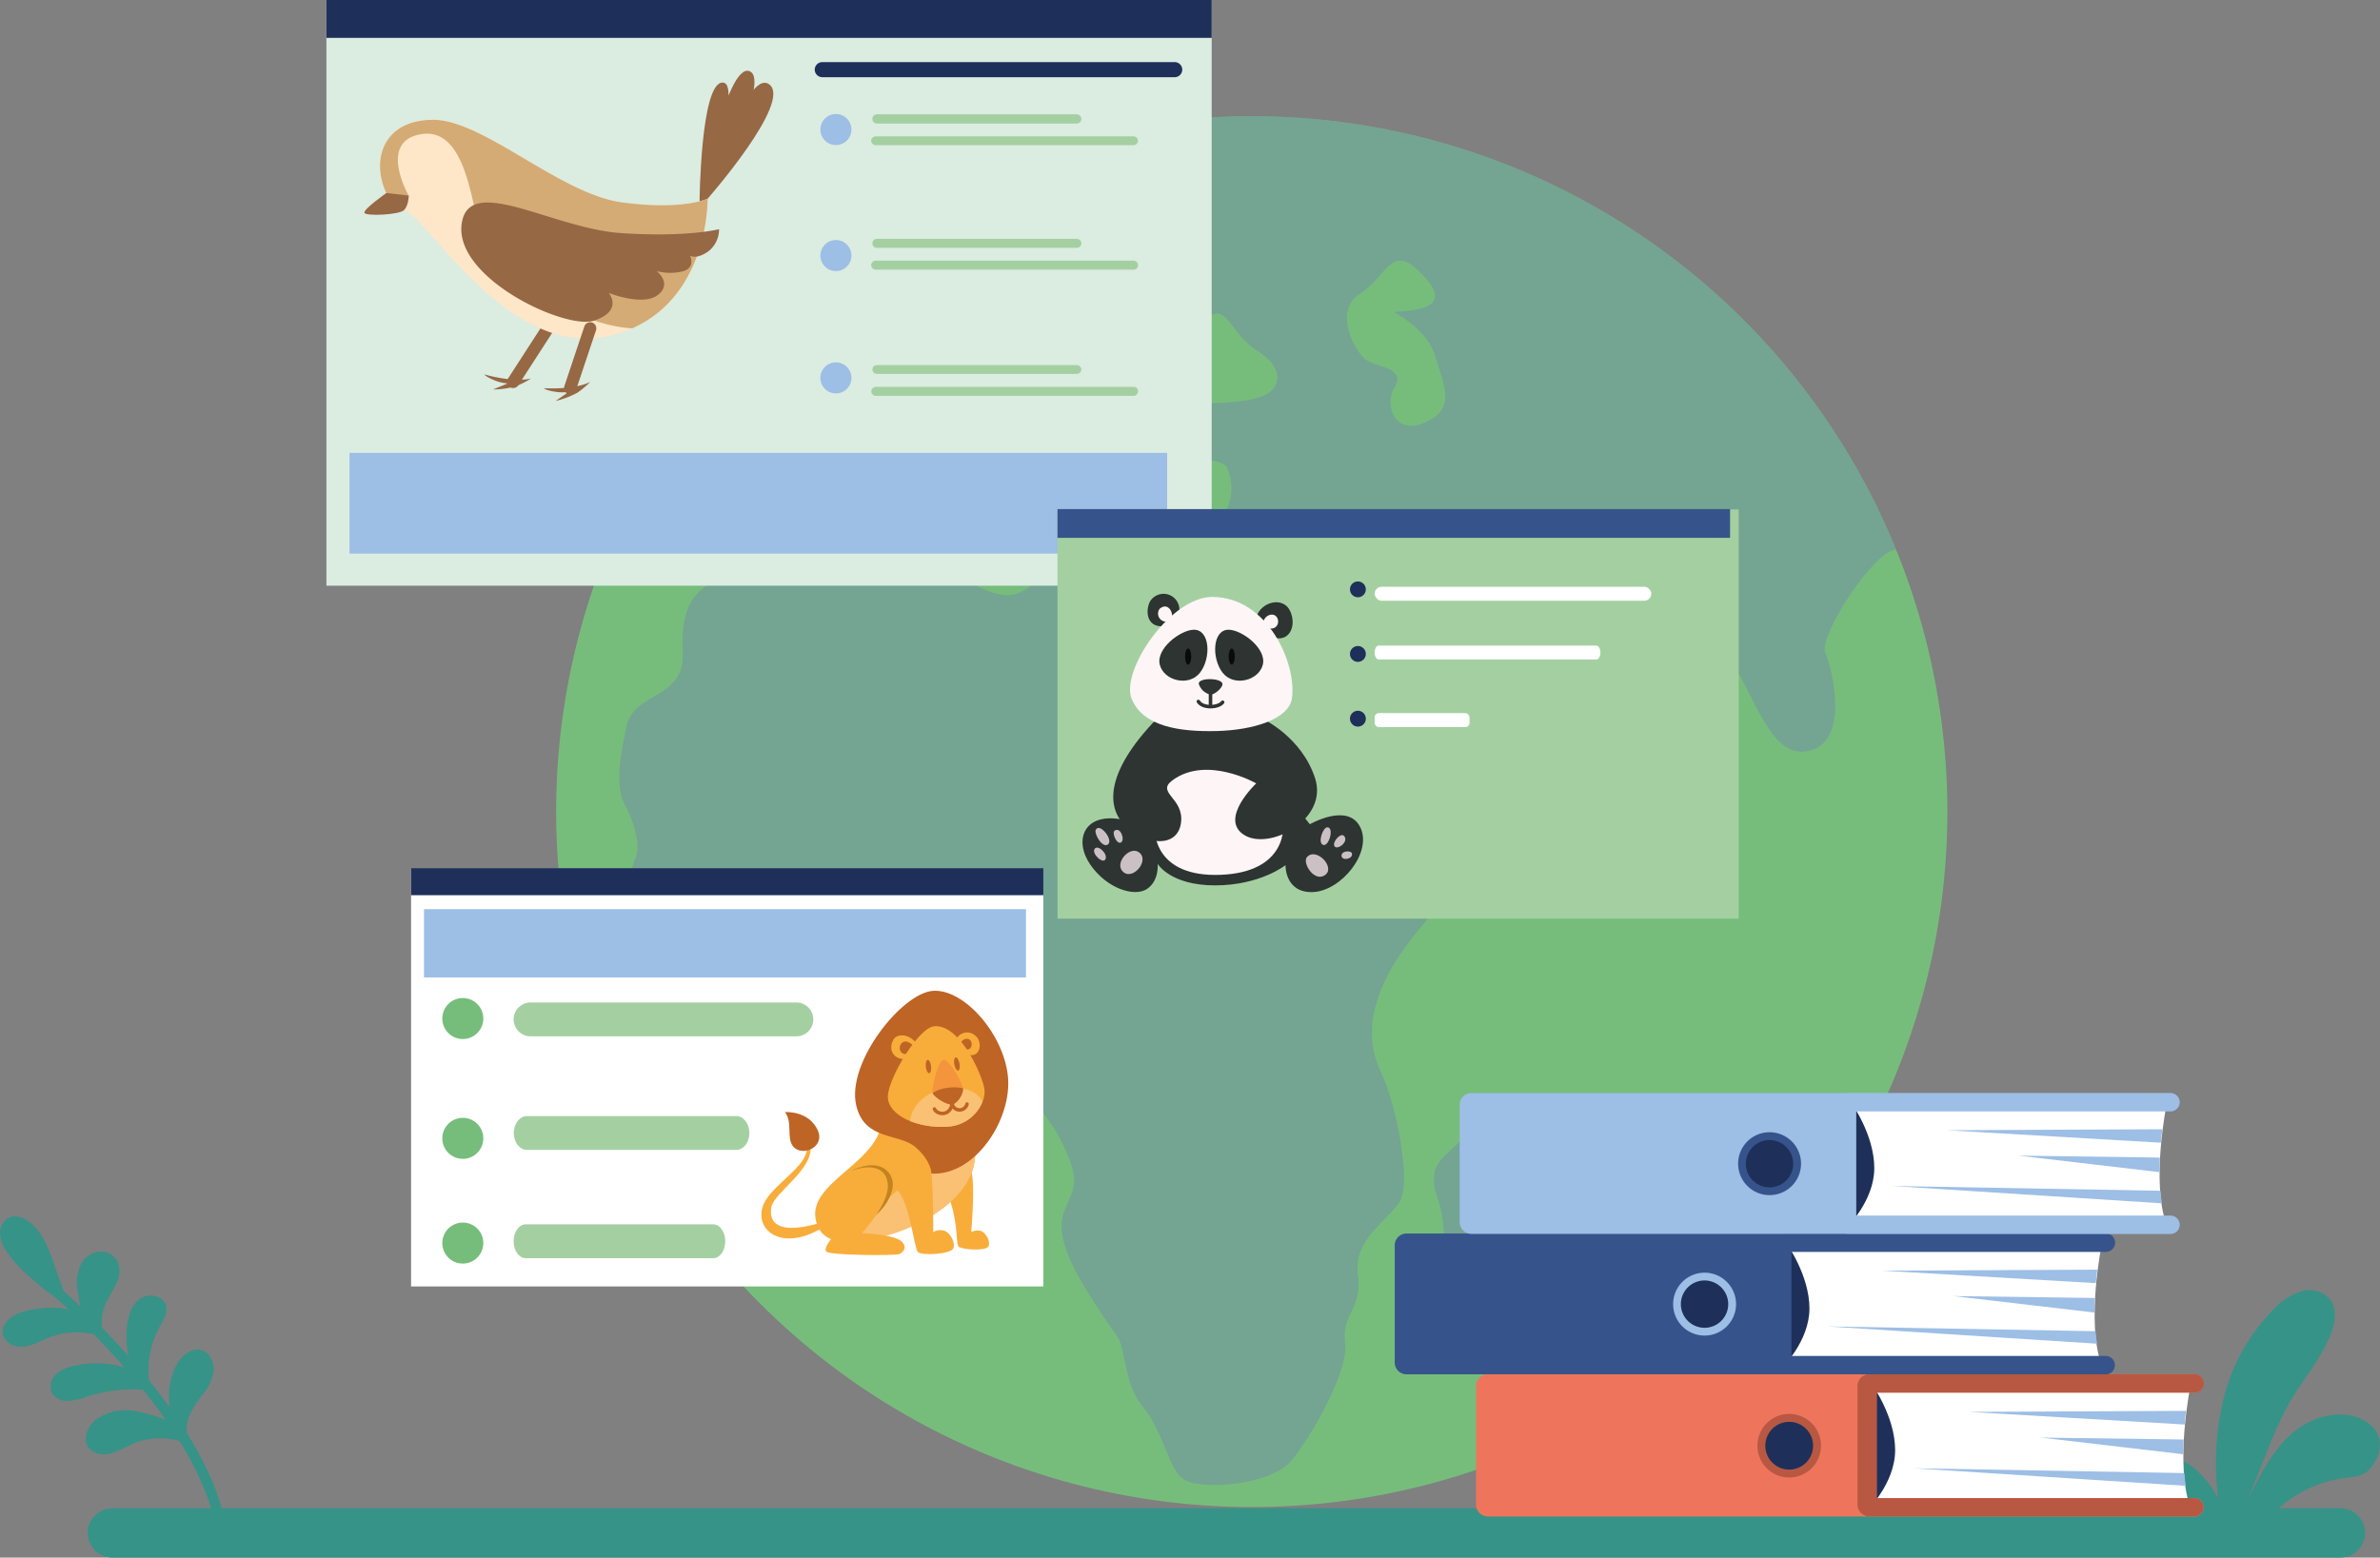<?xml version="1.0" encoding="UTF-8"?> <svg xmlns="http://www.w3.org/2000/svg" xmlns:xlink="http://www.w3.org/1999/xlink" viewBox="0 0 540.94 354.12"><rect x="0" y="0" width="540.94" height="354.12" fill="#808080" stroke="none"/> <defs> <style>.cls-1,.cls-12,.cls-21,.cls-28{fill:none;}.cls-2{isolation:isolate;}.cls-3{clip-path:url(#clip-path);}.cls-4{fill:#76bd7c;}.cls-31,.cls-5{mix-blend-mode:multiply;}.cls-5{opacity:0.38;}.cls-6{fill:#717bb5;}.cls-7{fill:#dbece1;}.cls-8{fill:#1e3059;}.cls-9{fill:#9dbee5;}.cls-10{fill:#a4d0a1;}.cls-11{fill:#966844;}.cls-12{stroke:#966844;stroke-width:2.79px;}.cls-12,.cls-21,.cls-28{stroke-linecap:round;stroke-miterlimit:10;}.cls-13{fill:#fee6c8;}.cls-14{fill:#d4ab74;}.cls-15{fill:#369387;}.cls-16{fill:#36548b;}.cls-17{fill:#fff;}.cls-18{fill:#2d3432;}.cls-19{fill:#fef5f7;}.cls-20{fill:#cbc0c3;}.cls-21{stroke:#2d3432;}.cls-21,.cls-28{stroke-width:0.8px;}.cls-22{fill:#090b0b;}.cls-23{fill:#f8ad3a;}.cls-24{fill:#fac174;}.cls-25{fill:#be6425;}.cls-26{fill:#c28320;}.cls-27{fill:#f4953d;}.cls-28{stroke:#be6425;}.cls-29{fill:#ee755b;}.cls-30{fill:#b85842;}.cls-31{opacity:0.52;}</style> <clipPath id="clip-path"> <circle class="cls-1" cx="284.5" cy="184.52" r="158.1" transform="translate(-47.14 255.22) rotate(-45)"></circle> </clipPath> </defs> <g class="cls-2"> <g id="Слой_2" data-name="Слой 2"> <g id="Слой_1-2" data-name="Слой 1"> <g class="cls-3"> <circle class="cls-4" cx="285.54" cy="185.55" r="165.33" transform="translate(-47.57 256.25) rotate(-45)"></circle> <g class="cls-5"> <path class="cls-6" d="M218.11,29.32c4-2.83,4.49-3.36,5.38-7.45a14.11,14.11,0,0,1,.61-2c-14.34,6.9-28.16,15.17-41.8,22.73a11.1,11.1,0,0,1-2.45,1,5.67,5.67,0,0,0,.78,1.84c5.31,8.16,11.19,4.25,14,.28s1.86,9.82,9.13,8.55,9.64-2.3,12-7.86-1.73-5.3-3.12-11S214.05,32.16,218.11,29.32Z"></path> <path class="cls-6" d="M483,122.91c2.21-5.16,6.48-10.56,8.06-9s-4.52,15.29,2.26,14.25c4.84-.74,7-6.16,7.26-10.11-1.76-3.68-3.16-7.58-4.62-11.5a178.39,178.39,0,0,0-8.39-19C439.76,72.1,392.88,54,345.92,36.27a10.85,10.85,0,0,1-5.78-4.71c-15.88-5-31.93-9.54-48.22-13.29a8.88,8.88,0,0,1-6-4.22,61.58,61.58,0,0,1-10.44.36,10.16,10.16,0,0,1-3.66,1.41c-3.32.58-1.73,0,.27-1.7a50.06,50.06,0,0,1-10.84-2.52,10.76,10.76,0,0,1-5.13-3.73A155.46,155.46,0,0,0,230.38,17c2.31,3.32-6.69,9.07-5.71,13.94S227.76,35.51,235,33s9.72-7.91,11.29-1.22-5.46,7-9.91,11.43-6.92,9.39-11.65,12.95-22.48,12.27-25.2,7.44-9.92-3.86-10.26.29-9.38,11-16.4,16.24-11,5.23-7.4,11.06,7.21,7.94,4.07,10.65-22.06-2.15-20.81,7.28-.5,12,2.37,14.12,8.79,2.55,14.81.25,9.1-3.64,10.3-8.85,3-6.65,5.91-7.51,4.45-4.41,4.2-5.85,6.43-2.83,8.63-4,.14-5.48,5.17-3.74,13.72,9.52,20.16,10.2,4-3.08-.79-5.65S206.84,92,207.62,89.05s3-2.34,8.77.74,14.33,18.16,22.17,20.53,7.47-3.81,4.94-6.2-.46-8.9,2.95-7.22,2.28,3.23,5.33,6.9,25.13-2.13,27.19,2.73,1.81,14.91-14.23,17.94-21.93.33-27,5.41-7.62,7.47-15.68,3.32-20.13,2.05-15.28-6.41c0,0,5.69-1.9,2.7-6.38s-18.78-1.7-23.58.73-16.41,7.19-22.49,10.3-8.66,6.74-8.24,17.12-11.12,8.76-12.77,16.55-2.59,13.86-.22,18.21,3.22,9.21,2.4,11.4-4.23,9.82,1.69,15.15,5.53.84,15.45,9.33,5.4,10.18,14.25,8a77.08,77.08,0,0,0,21.36-8.74c5.07-3.16,4-4.79,8-3.67s6.79,5.51,9.84,5.71,6.29-1.95,8.31,1.56-1.93,10.21,3.89,18.74S238.16,252.94,241.5,260s3.08,9,1.52,12.68S238.59,280,247.37,294s6.41,7.54,8.6,17,3.89,6.89,7.67,15.47,3.49,10.75,11.05,11.09,14.93-1.86,18.05-4.68,13.85-20.3,13-27.42,3.91-7.5,2.88-15.65,6.83-12.25,9.53-16.66-.82-22.27-4.39-29.67-2.16-16.13,3.82-25.51,13.74-14.07,15-26.1.49-15.54-10.09-10.2-10.67-1.31-12.05-3.79-13.56-12.47-16.25-17.9-20.71-20.15-15.86-27.47,15.85,15.39,18.14,19.31,5.9,1.57,12.1,12.87,10.68,10,22.3,1.43,24.28-28,14.83-31.53-7.33,4.77-12,3.32-17.93-12.16-16.13-17.17,14.4,8.08,18.94,7.28,8.73-.62,11.87,2.77,14.05-.8,19.28-4.59,9.41-4.38,11.78,2.33,9,10.08,9.94,8.55-2.24,3.27,3.82,12.66,9.51,23.32,18.32,20.87,5-18.37,3.35-22.17,10.86-22.8,15.77-23.44,17.48,4.66,24,14.42,4.72-2.87,7.39-3.11,1.15,13.43,5.76,16.82,6.55-4.44,5.72-6.91,6.46,14.55,14.08,12.19,14.88-8.52,11.5-14.62S480.75,128.07,483,122.91ZM287.85,89.64c-3.64,2.12-14.94,2.39-18.8,1.59s-3.29,5.24-12.18,5-4.81-10.29-3.56-14,7.59-6.55,10.6-4.81a56.11,56.11,0,0,1,5.22,3.4s.61-4,5.08-8.27,5.52,3.46,11.38,7.09S291.5,87.53,287.85,89.64Zm36,6.42c-7.09,3.06-9.26-4.17-6.84-8.12s-3-4.36-5.94-5.77-8.22-11.4-2.08-15.31,7.15-11.36,13.43-5.31,4.78,8.93-5.29,9.33c-1.19.05,7,3.1,9.12,10.22S330.92,93,323.82,96.06Z"></path> </g> <g class="cls-5"> <path class="cls-6" d="M339.08,293s-2.94-8.8,1.31-15.45,3.26-19.2,2.72-21.15-6.85-5.27-8.74-.63-7.8,7.05-8.34,10.89.64,4.21,1.59,9,.34,9.48,1.46,11.55S327,302.83,339.08,293Z"></path> </g> </g> <rect class="cls-7" x="74.19" y="0.11" width="201.21" height="133.05"></rect> <rect class="cls-8" x="74.19" width="201.21" height="8.61"></rect> <path class="cls-8" d="M267,17.55h-80.1a1.72,1.72,0,0,1-1.72-1.72h0a1.72,1.72,0,0,1,1.72-1.71H267a1.72,1.72,0,0,1,1.71,1.71h0A1.72,1.72,0,0,1,267,17.55Z"></path> <circle class="cls-9" cx="189.99" cy="29.45" r="3.53"></circle> <circle class="cls-9" cx="189.99" cy="58.1" r="3.53"></circle> <circle class="cls-9" cx="189.99" cy="85.91" r="3.53"></circle> <path class="cls-10" d="M244.73,28.08H199.34a1,1,0,0,1-1.05-1h0A1,1,0,0,1,199.34,26h45.39A1.06,1.06,0,0,1,245.78,27h0A1.05,1.05,0,0,1,244.73,28.08Z"></path> <path class="cls-10" d="M257.63,33H199.08A1.06,1.06,0,0,1,198,32h0a1.06,1.06,0,0,1,1.05-1h58.55a1.06,1.06,0,0,1,1.05,1h0A1,1,0,0,1,257.63,33Z"></path> <path class="cls-10" d="M244.73,56.35H199.34a1,1,0,0,1-1.05-1.05h0a1,1,0,0,1,1.05-1h45.39a1.06,1.06,0,0,1,1.05,1h0A1.06,1.06,0,0,1,244.73,56.35Z"></path> <path class="cls-10" d="M257.63,61.31H199.08A1.06,1.06,0,0,1,198,60.26h0a1.06,1.06,0,0,1,1.05-1h58.55a1,1,0,0,1,1.05,1h0A1,1,0,0,1,257.63,61.31Z"></path> <rect class="cls-9" x="79.44" y="102.97" width="185.84" height="22.89"></rect> <path class="cls-10" d="M244.73,85H199.34a1,1,0,0,1-1.05-1h0a1,1,0,0,1,1.05-1h45.39a1.06,1.06,0,0,1,1.05,1h0A1.06,1.06,0,0,1,244.73,85Z"></path> <path class="cls-10" d="M257.63,90H199.08a1.06,1.06,0,0,1-1.05-1h0a1.06,1.06,0,0,1,1.05-1.05h58.55a1,1,0,0,1,1.05,1.05h0A1.06,1.06,0,0,1,257.63,90Z"></path> <path class="cls-11" d="M160.83,45.18s8.64-29.94,14-26S160.83,45.18,160.83,45.18Z"></path> <path class="cls-11" d="M159,45.77s.25-27,5.22-27S159,46.36,159,46.36s6.05-32.3,11.37-30.17-10.17,30.17-10.17,30.17"></path> <line class="cls-12" x1="124.74" y1="74.29" x2="116.63" y2="86.83"></line> <path class="cls-13" d="M143.69,74.65a29.86,29.86,0,0,1-5.34,1.77c-23,5.32-41.54-27.57-46.51-28.64-3.56-.76-4.08-2.45-4.09-3.33a2.06,2.06,0,0,1,.07-.57c-3.55-7.58-.71-16.69,10.65-16.69S127.34,44.11,141.3,46s19.53-.83,19.53-.83S161.22,66.89,143.69,74.65Z"></path> <path class="cls-14" d="M143.69,74.65c-15.66-.94-32.91-16-34.45-21.43-2.13-7.45-3.49-24.33-13.49-22.72s-2.84,14-2.84,14H87.75a2.06,2.06,0,0,1,.07-.57c-3.55-7.58-.71-16.69,10.65-16.69S127.34,44.11,141.3,46s19.53-.83,19.53-.83S161.22,66.89,143.69,74.65Z"></path> <path class="cls-11" d="M105.1,50c2.43-10,20.94,2,36.09,3s22.24-.9,22.24-.9a6.3,6.3,0,0,1-2.6,5.16c-2.76,1.85-4,.82-4,.82s1.3,2.61-1.42,3.55a12.06,12.06,0,0,1-6.16,0s3.67,2.84.24,5.45-11.12-.48-11.12-.48,3.37,4-3.29,6.28S102,62.69,105.1,50Z"></path> <path class="cls-11" d="M92.91,44.46l-5.09-.58s-5.21,3.66-5,4.49,7.93.48,9-.59S92.91,44.46,92.91,44.46Z"></path> <line class="cls-12" x1="134.14" y1="74.65" x2="129.59" y2="88.25"></line> <path class="cls-11" d="M134.14,86.83c-3.78,1.89-10.53,1.42-10.53,1.42s.38.49,2.67.83a10.11,10.11,0,0,0,3,0l-3,2.07a19,19,0,0,0,5-1.9A20,20,0,0,0,134.14,86.83Z"></path> <path class="cls-11" d="M120.69,86.05c-4.11,1-10.59-.93-10.59-.93s.27.56,2.42,1.4a10,10,0,0,0,2.89.65l-3.35,1.37a18.82,18.82,0,0,0,5.27-.76A19.91,19.91,0,0,0,120.69,86.05Z"></path> <path class="cls-15" d="M50.47,348.49a1.17,1.17,0,0,0,.9-1.33c-4.64-26.5-37.93-54.59-39.34-55.77a1.16,1.16,0,0,0-1.49,1.78c.34.28,34.06,28.73,38.54,54.39a1.16,1.16,0,0,0,1.34.94Z"></path> <path class="cls-15" d="M30.14,328.24a32.33,32.33,0,0,1-5,2.19c-1.76.45-3.89.17-5-1.28-1.46-1.94-.27-4.86,1.62-6.37a11.85,11.85,0,0,1,8.89-2,35.27,35.27,0,0,1,8.9,2.85,16.39,16.39,0,0,1,.12-12.44c1.09-2.54,3.64-5.07,6.26-4.18,1.83.62,2.79,2.77,2.62,4.69a10.82,10.82,0,0,1-2.37,5.21,23,23,0,0,0-3.12,4.86,9,9,0,0,0,0,6.68A16,16,0,0,0,30.14,328.24Z"></path> <path class="cls-15" d="M36.25,301.73a20.45,20.45,0,0,0-2,14.39,34.53,34.53,0,0,0-14.46,1.38,15.4,15.4,0,0,1-4.3,1,4.05,4.05,0,0,1-3.74-1.92A3.85,3.85,0,0,1,13,312.21a9.18,9.18,0,0,1,4.48-1.8,21.18,21.18,0,0,1,12.65,1.17,22.45,22.45,0,0,1-1.26-10c.24-2.37,1-4.89,2.93-6.28s5.27-.82,5.93,1.47C38.2,298.47,37.1,300.17,36.25,301.73Z"></path> <path class="cls-15" d="M23.56,304a11.23,11.23,0,0,1,.45-7.6c.68-1.59,1.72-3,2.43-4.57a6,6,0,0,0,.3-5,4.33,4.33,0,0,0-3.83-2.3,5.19,5.19,0,0,0-4,2.08,8.68,8.68,0,0,0-1.34,6.11c.19,2.13.78,4.2,1,6.33-3-2-7-2-10.58-1.42-2.55.37-5.32,1.11-6.75,3.25a3.6,3.6,0,0,0-.65,1.86c-.06,2.13,2.4,3.57,4.52,3.43s4-1.29,6-2.07A17.62,17.62,0,0,1,23.56,304Z"></path> <path class="cls-15" d="M2,276.86c1.68-.83,3.73.05,5.13,1.3,2.75,2.44,4.06,6.06,5.26,9.52,1,2.85,2,5.69,3,8.54-3.24-1.13-5.89-3.49-8.44-5.78a27.81,27.81,0,0,1-5.73-6.34A7.4,7.4,0,0,1,0,280.23,3.85,3.85,0,0,1,2,276.86Z"></path> <path class="cls-15" d="M531.94,342.9H25.53a5.63,5.63,0,0,0-5.6,5.61h0a5.63,5.63,0,0,0,5.6,5.61H531.94a5.63,5.63,0,0,0,5.6-5.61h0A5.63,5.63,0,0,0,531.94,342.9Z"></path> <path class="cls-15" d="M539.76,332.31a7.76,7.76,0,0,0,1.13-4.64c-.31-2.35-2.25-4.2-4.42-5.15-5.15-2.27-11.39-.27-15.62,3.45s-6.89,8.86-9.45,13.88l-1.46,2.86c-.76,1.49-1.54,3.12-1.24,4.76s2.25,3,3.67,2.16A28.34,28.34,0,0,1,533,336c1.63-.2,3.37-.29,4.72-1.22A7,7,0,0,0,539.76,332.31Z"></path> <path class="cls-15" d="M529.77,303.26c1-2.57,1.48-5.7-.21-7.88a6.25,6.25,0,0,0-6.45-1.82,13.93,13.93,0,0,0-6,3.75,44,44,0,0,0-11.95,21.59,63,63,0,0,0-.51,24.85c.33,2,1.38,4.48,3.38,4.3l7.09-17.67a90.1,90.1,0,0,1,5.37-11.74C523.55,313.46,527.61,308.85,529.77,303.26Z"></path> <path class="cls-15" d="M506.67,345.56c-2-4.33-4.26-8.75-8-11.77a8.14,8.14,0,0,0-5-2.11,4,4,0,0,0-4,3.06,4.26,4.26,0,0,0,1.57,3.68,13.52,13.52,0,0,0,3.6,2.06,22.47,22.47,0,0,1,6.81,4.23,10.64,10.64,0,0,0,2.17,2,2.35,2.35,0,0,0,2.75-.11.82.82,0,0,0,.25-.43A1.11,1.11,0,0,0,506.67,345.56Z"></path> <rect class="cls-10" x="240.35" y="115.82" width="154.83" height="93.03"></rect> <rect class="cls-16" x="240.35" y="115.74" width="152.87" height="6.54"></rect> <rect class="cls-17" x="312.44" y="133.4" width="62.88" height="3.17" rx="1.59"></rect> <path class="cls-17" d="M362.84,149.94H313.35c-.5,0-.91-.72-.91-1.59h0c0-.87.41-1.58.91-1.58h49.49c.5,0,.91.71.91,1.58h0C363.75,149.22,363.34,149.94,362.84,149.94Z"></path> <rect class="cls-17" x="312.44" y="162.13" width="21.56" height="3.17" rx="0.93"></rect> <path class="cls-8" d="M310.43,134a1.8,1.8,0,1,0-1.79,1.79A1.8,1.8,0,0,0,310.43,134Z"></path> <path class="cls-8" d="M310.43,148.67a1.8,1.8,0,1,0-1.79,1.8A1.8,1.8,0,0,0,310.43,148.67Z"></path> <path class="cls-8" d="M310.43,163.4a1.8,1.8,0,1,0-1.79,1.79A1.79,1.79,0,0,0,310.43,163.4Z"></path> <path class="cls-18" d="M254.51,186.23c-8.19-1.34-10.49,4.86-6.69,10.36s10.1,7.4,12.9,5.5,2.4-5.7,2.4-5.7,2.83,4.9,13.06,4.9,16-4.6,16-4.6-.2,6.33,6.2,6.12,13.6-9,10.8-14.72-11.47-.7-11.47-.7-1.63-2.1-2.73-3.2S254.51,186.23,254.51,186.23Z"></path> <path class="cls-19" d="M262.52,189.09s-.08,10.38,14.89,9.8,14.7-10.9,14-12.7,2.9-12.39-7.1-13.19-23.59.15-24,4.37S262.52,189.09,262.52,189.09Z"></path> <path class="cls-18" d="M264.22,162.1c-13.1,12.9-13,21.49-8.3,25.79s11.7,4.9,12.5-.8-5.84-6.84-1.9-9.72c7.79-5.7,19,.73,19,.73s-8.5,8-2.8,11.69,19.2-3.4,16.2-12.79-11.8-13.5-11.8-13.5l-23.19-1.9"></path> <path class="cls-18" d="M285.61,140.14c1.07-3.33,6-4.6,7.6-1.27s-.13,7.47-4.13,5.93S285.61,140.14,285.61,140.14Z"></path> <path class="cls-18" d="M268.06,138.59a3.6,3.6,0,0,0-6.78-1.67c-1.06,2.49-.35,5.88,3.39,5.42A3.46,3.46,0,0,0,268.06,138.59Z"></path> <path class="cls-19" d="M287.06,141.65c.3-1.89,2.45-2.54,3.2-1.24s-.3,3.09-2.25,2.29S287.06,141.65,287.06,141.65Z"></path> <path class="cls-19" d="M263.57,138.41a1.83,1.83,0,0,0,1.75,2.9C267.52,141.2,266.06,136.31,263.57,138.41Z"></path> <path class="cls-19" d="M275.61,135.71c-9.62-.08-21,16.89-18.39,23.19s10.9,7.5,19.29,7.3,16.45-2.71,17.13-7.47C294.74,150.93,288.21,135.81,275.61,135.71Z"></path> <path class="cls-20" d="M297.07,194.84c-1.18,1.29,1.65,5.85,4.1,4.1S299.17,192.54,297.07,194.84Z"></path> <path class="cls-20" d="M301.67,188.09c-1,0-2.26,3.57-.93,4S303.31,188.06,301.67,188.09Z"></path> <path class="cls-20" d="M305.54,190.11c-.74-1-2.83,1.32-2.23,2.28S306.57,191.46,305.54,190.11Z"></path> <path class="cls-20" d="M307.27,194c-.2-.71-2.46-.6-2.36.6S307.64,195.29,307.27,194Z"></path> <path class="cls-20" d="M258.75,193.69c-2.15-1.36-5.66,2.73-3.4,4.6S261.48,195.43,258.75,193.69Z"></path> <path class="cls-20" d="M253.32,188.86c-.66.49.5,3.23,1.47,2.67S254.69,187.86,253.32,188.86Z"></path> <path class="cls-20" d="M249.05,188.66c-.43.87,1.54,4.33,2.8,3.3S249.92,186.93,249.05,188.66Z"></path> <path class="cls-20" d="M248.72,193.13c-.49,1.14,2.1,3.46,2.57,2.13S249.29,191.79,248.72,193.13Z"></path> <path class="cls-18" d="M271.33,143.17c-3.05.05-8.63,4.31-7.73,7.94s6.59,5.11,9.15,1.81S275.05,143.11,271.33,143.17Z"></path> <path class="cls-18" d="M279.28,143.17c3.06.05,8.64,4.31,7.74,7.94s-6.6,5.11-9.15,1.81S275.57,143.11,279.28,143.17Z"></path> <path class="cls-18" d="M272.47,155.48c-.17-1.4,4.82-1.42,5.34-.13.32.8-1.66,2.57-2.65,2.57A3.59,3.59,0,0,1,272.47,155.48Z"></path> <line class="cls-21" x1="275.13" y1="157.5" x2="275.13" y2="160.57"></line> <path class="cls-21" d="M272.37,159.48c1,1.65,4.62,1.42,5.52.17"></path> <path class="cls-22" d="M270.75,149.27c0,1-.31,1.83-.7,1.83s-.7-.82-.7-1.83.31-1.83.7-1.83S270.75,148.26,270.75,149.27Z"></path> <path class="cls-22" d="M280.65,149.27c0,1-.32,1.83-.7,1.83s-.7-.82-.7-1.83.31-1.83.7-1.83S280.65,148.26,280.65,149.27Z"></path> <rect class="cls-17" x="93.43" y="197.44" width="143.71" height="95.03"></rect> <rect class="cls-8" x="93.43" y="197.37" width="143.71" height="6.15"></rect> <rect class="cls-9" x="96.37" y="206.7" width="136.82" height="15.52"></rect> <path class="cls-4" d="M109.85,231.56a4.66,4.66,0,1,0-4.66,4.66A4.66,4.66,0,0,0,109.85,231.56Z"></path> <path class="cls-4" d="M109.85,258.79a4.66,4.66,0,1,0-4.66,4.67A4.66,4.66,0,0,0,109.85,258.79Z"></path> <path class="cls-4" d="M109.85,282.61a4.66,4.66,0,1,0-4.66,4.66A4.67,4.67,0,0,0,109.85,282.61Z"></path> <path class="cls-10" d="M181,235.61H120.59a3.86,3.86,0,0,1-3.85-3.85h0a3.86,3.86,0,0,1,3.85-3.85H181a3.86,3.86,0,0,1,3.85,3.85h0A3.86,3.86,0,0,1,181,235.61Z"></path> <path class="cls-10" d="M167.32,261.43H119.77c-1.66,0-3-1.73-3-3.85h0c0-2.12,1.37-3.85,3-3.85h47.55c1.67,0,3,1.73,3,3.85h0C170.35,259.7,169,261.43,167.32,261.43Z"></path> <path class="cls-10" d="M162.12,286.05H119.46c-1.49,0-2.72-1.73-2.72-3.85h0c0-2.12,1.23-3.85,2.72-3.85h42.66c1.5,0,2.72,1.73,2.72,3.85h0C164.84,284.32,163.62,286.05,162.12,286.05Z"></path> <path class="cls-17" d="M230.05,273.69H193.16a1.22,1.22,0,1,1,0-2.43h36.89a1.22,1.22,0,0,1,0,2.43Z"></path> <path class="cls-23" d="M186.12,278.1c-9.43,2.7-11.38-.24-10.82-3.61s10-8.83,8.82-14.19c-1.09-5,.22-.91-1.07,2.32-1.54,3.86-8.59,7.7-9.76,11.87-1.52,5.46,4.48,9.79,13,5S186.12,278.1,186.12,278.1Z"></path> <path class="cls-23" d="M221.64,262.23c0,10.42-13.31,17.23-22.13,19.16a38.8,38.8,0,0,1-5.72.9c-4,.24-7.89-.69-8.47-5.63-.88-7.46,12.5-12,14.75-20,0,0,19.15-2.87,21.36,4.14A4.36,4.36,0,0,1,221.64,262.23Z"></path> <path class="cls-23" d="M215.86,272.65c1.85,5.53,1.45,9.86,1.93,10.66s6.41,1.21,6.89,0-.64-3-1.68-3.44a3.06,3.06,0,0,0-2.25.24s1-11.61-.08-14S215.86,272.65,215.86,272.65Z"></path> <path class="cls-24" d="M221.64,262.23c0,10.42-13.31,17.23-22.13,19.16a38.8,38.8,0,0,1-5.72.9c3.08-7,16.6-17.21,19.35-17.82,1.73-.38,5.4-2.54,8.29-3.63A4.36,4.36,0,0,1,221.64,262.23Z"></path> <path class="cls-23" d="M204,270.66c2.74,2.79,3.79,13,4.59,13.94s7.53.56,8.09-.81-.88-3.92-2.48-4.09-2.09.49-2.09.49.09-13.28-.72-14.91S204,270.66,204,270.66Z"></path> <path class="cls-25" d="M211.69,266.81c10,.55,18.36-12.37,17.4-22.07s-10-20-17.08-19.47-19.71,16.41-17.39,26.11c1.92,8,9.71,6.2,13.43,9.4S211.69,266.81,211.69,266.81Z"></path> <path class="cls-23" d="M217.31,236.33a2.75,2.75,0,0,1,4.22-1c1.87,1.34,1.39,4.85-1,4.54S217.31,236.33,217.31,236.33Z"></path> <path class="cls-23" d="M207.94,236.78c-1.75-1.84-4.13-1.76-4.9-.39-1.25,2.24.05,4.59,2.88,4.38S207.94,236.78,207.94,236.78Z"></path> <path class="cls-25" d="M218.37,237.11c.46-1.08,1.86-1.26,2.3-.42s.08,2-1,1.93S218.37,237.11,218.37,237.11Z"></path> <path class="cls-25" d="M207.31,237.47c-1.6-1.27-2.36-.53-2.68.13s-.18,2.34,1.76,2S207.31,237.47,207.31,237.47Z"></path> <path class="cls-23" d="M223.27,250.59a9.09,9.09,0,0,1-8.48,5.57,19.23,19.23,0,0,1-7.93-1.28c-2.88-1.18-4.84-3-5.05-5.19-.38-3.79,6.78-15.92,10.42-16.35,6.11-.72,11.28,11.76,11.54,14.43A6,6,0,0,1,223.27,250.59Z"></path> <path class="cls-26" d="M193.79,266c6.79-3,9.14.95,9.14,3.18,0,2.73-2.14,5.84-4.3,7.41-1.14.83-1.37.32-1.37.32Z"></path> <path class="cls-23" d="M191.24,267.11c6.18-3,10.19-1.95,10.55,2.11.39,4.42-5.89,11.13-5.89,11.13s7.48.25,9.14,2c1.15,1.2.37,2.27-.64,2.76-.81.39-15.88.31-16.6-.57s1.37-3.13,1.37-3.13Z"></path> <path class="cls-25" d="M178.42,252.83c1.79,2.41.28,5.84,1.83,7.78,2,2.5,7.4.23,5.6-3.68C183.78,252.43,178.42,252.83,178.42,252.83Z"></path> <path class="cls-24" d="M223.27,250.59a9.09,9.09,0,0,1-8.48,5.57,19.23,19.23,0,0,1-7.93-1.28c.42-4.44,5.08-7.39,9.32-7.59C219.76,247.12,222.7,248.64,223.27,250.59Z"></path> <path class="cls-27" d="M216.38,251.12c-1,.16-4-1.55-4.4-2.62,0,0,0-.08,0-.12-.25-1.06,1.08-6.92,2.36-7.4s4.31,5,4.56,6.43v.08C219,248.84,217.47,251,216.38,251.12Z"></path> <path class="cls-25" d="M216.38,251.12c-1,.16-4-1.55-4.4-2.62,2.23-1.57,5.72-1.4,6.88-1.09v.08C219,248.84,217.47,251,216.38,251.12Z"></path> <path class="cls-28" d="M216.38,251.12c-.6,2.81-3.52,2.25-4,1"></path> <path class="cls-28" d="M219.79,251a1.74,1.74,0,0,1-3.41-.11"></path> <path class="cls-25" d="M211.62,242.41c.1.84-.1,1.55-.43,1.58s-.67-.61-.76-1.45.09-1.55.42-1.58S211.53,241.57,211.62,242.41Z"></path> <path class="cls-25" d="M218.08,241.78c.16.83,0,1.55-.31,1.61s-.71-.56-.87-1.39,0-1.55.31-1.61S217.93,241,218.08,241.78Z"></path> <path class="cls-17" d="M497.84,315.14s-3.59,17.68,0,27.56l-76.69.32V314.86Z"></path> <path class="cls-9" d="M463.84,326.83l32.41,3.79c0-1.13,0-2.25.07-3.35Z"></path> <path class="cls-9" d="M496.45,334.9l-61.59-1.1,61.95,4C496.65,336.85,496.54,335.88,496.45,334.9Z"></path> <path class="cls-9" d="M496.54,323.86c.09-1.09.19-2.13.31-3.1l-49.41.23Z"></path> <path class="cls-8" d="M425.49,314.78s5.25,7.26,5.25,14.9-6.51,13.86-6.51,13.86Z"></path> <path class="cls-29" d="M426.55,340.62v-24h72.2a2.1,2.1,0,0,0,2.1-2.1h0a2.1,2.1,0,0,0-2.1-2.1l-160.55,0a2.72,2.72,0,0,0-2.72,2.72v26.91a2.72,2.72,0,0,0,2.72,2.72l160.55,0a2.09,2.09,0,0,0,2.09-2.1h0a2.1,2.1,0,0,0-2.09-2.1Z"></path> <path class="cls-30" d="M500.82,342.7h0a2.1,2.1,0,0,0-2.1-2.1l-72.2,0v-24h72.2a2.09,2.09,0,0,0,.18-4.18l-74,0a2.71,2.71,0,0,0-2.72,2.72v26.91a2.71,2.71,0,0,0,2.55,2.7h74A2.1,2.1,0,0,0,500.82,342.7Z"></path> <path class="cls-8" d="M413,328.68a6.33,6.33,0,1,0-6.33,6.33A6.33,6.33,0,0,0,413,328.68Z"></path> <path class="cls-30" d="M406.66,335.91a7.23,7.23,0,1,1,7.23-7.23A7.25,7.25,0,0,1,406.66,335.91Zm0-12.66a5.43,5.43,0,1,0,5.43,5.43A5.44,5.44,0,0,0,406.66,323.25Z"></path> <path class="cls-17" d="M477.66,283.09s-3.56,17.49,0,27.27l-75.88.31V282.81Z"></path> <path class="cls-9" d="M444,294.66l32.07,3.75c0-1.12,0-2.23.07-3.32Z"></path> <path class="cls-9" d="M476.28,302.65l-60.95-1.09,61.31,3.93C476.48,304.57,476.36,303.61,476.28,302.65Z"></path> <path class="cls-9" d="M476.36,291.72c.09-1.08.2-2.11.31-3.07l-48.89.23Z"></path> <path class="cls-8" d="M406.07,282.74s5.19,7.18,5.19,14.74-6.45,13.71-6.45,13.71Z"></path> <path class="cls-16" d="M407.11,308.3V284.59l71.45,0a2.07,2.07,0,0,0,2.07-2.07h0a2.08,2.08,0,0,0-2.07-2.08l-158.87,0a2.68,2.68,0,0,0-2.69,2.69v26.63a2.69,2.69,0,0,0,2.7,2.69l158.86,0a2.08,2.08,0,0,0,2.08-2.08h0a2.08,2.08,0,0,0-2.08-2.07Z"></path> <path class="cls-16" d="M480.65,310.36h0a2.08,2.08,0,0,0-2.08-2.07l-71.44,0V284.58h71.44a2.07,2.07,0,0,0,.17-4.14l-73.26,0a2.68,2.68,0,0,0-2.69,2.69v26.63a2.69,2.69,0,0,0,2.53,2.68l73.25,0A2.08,2.08,0,0,0,480.65,310.36Z"></path> <path class="cls-8" d="M393.69,296.49a6.26,6.26,0,1,0-6.26,6.26A6.27,6.27,0,0,0,393.69,296.49Z"></path> <path class="cls-9" d="M387.43,303.64a7.15,7.15,0,1,1,7.15-7.16A7.16,7.16,0,0,1,387.43,303.64Zm0-12.53a5.38,5.38,0,1,0,5.37,5.37A5.39,5.39,0,0,0,387.43,291.11Z"></path> <path class="cls-17" d="M492.42,251.17s-3.55,17.49,0,27.27l-75.89.31V250.89Z"></path> <path class="cls-9" d="M458.78,262.73l32.07,3.76c0-1.12,0-2.23.06-3.32Z"></path> <path class="cls-9" d="M491,270.72l-60.94-1.09,61.3,3.94C491.25,272.65,491.13,271.69,491,270.72Z"></path> <path class="cls-9" d="M491.13,259.79c.09-1.08.2-2.11.31-3.06l-48.89.23Z"></path> <path class="cls-8" d="M420.83,250.81S426,258,426,265.56s-6.44,13.71-6.44,13.71Z"></path> <path class="cls-9" d="M421.88,276.38V252.66h71.44a2.08,2.08,0,0,0,2.08-2.08h0a2.08,2.08,0,0,0-2.08-2.07l-158.87,0a2.7,2.7,0,0,0-2.69,2.69v26.63a2.7,2.7,0,0,0,2.69,2.7l158.87,0a2.07,2.07,0,0,0,2.07-2.07h0a2.08,2.08,0,0,0-2.07-2.08Z"></path> <g class="cls-31"> <path class="cls-9" d="M495.41,278.43h0a2.07,2.07,0,0,0-2.07-2.07H421.9V252.66l71.44,0a2.07,2.07,0,0,0,.18-4.13H420.24a2.7,2.7,0,0,0-2.69,2.7v26.63a2.67,2.67,0,0,0,2.52,2.67h73.26A2.08,2.08,0,0,0,495.41,278.43Z"></path> </g> <path class="cls-8" d="M408.46,264.56a6.27,6.27,0,1,0-6.26,6.26A6.26,6.26,0,0,0,408.46,264.56Z"></path> <path class="cls-16" d="M402.2,271.71a7.15,7.15,0,1,1,7.15-7.15A7.15,7.15,0,0,1,402.2,271.71Zm0-12.52a5.38,5.38,0,1,0,5.37,5.37A5.38,5.38,0,0,0,402.2,259.19Z"></path> </g> </g> </g> </svg> 